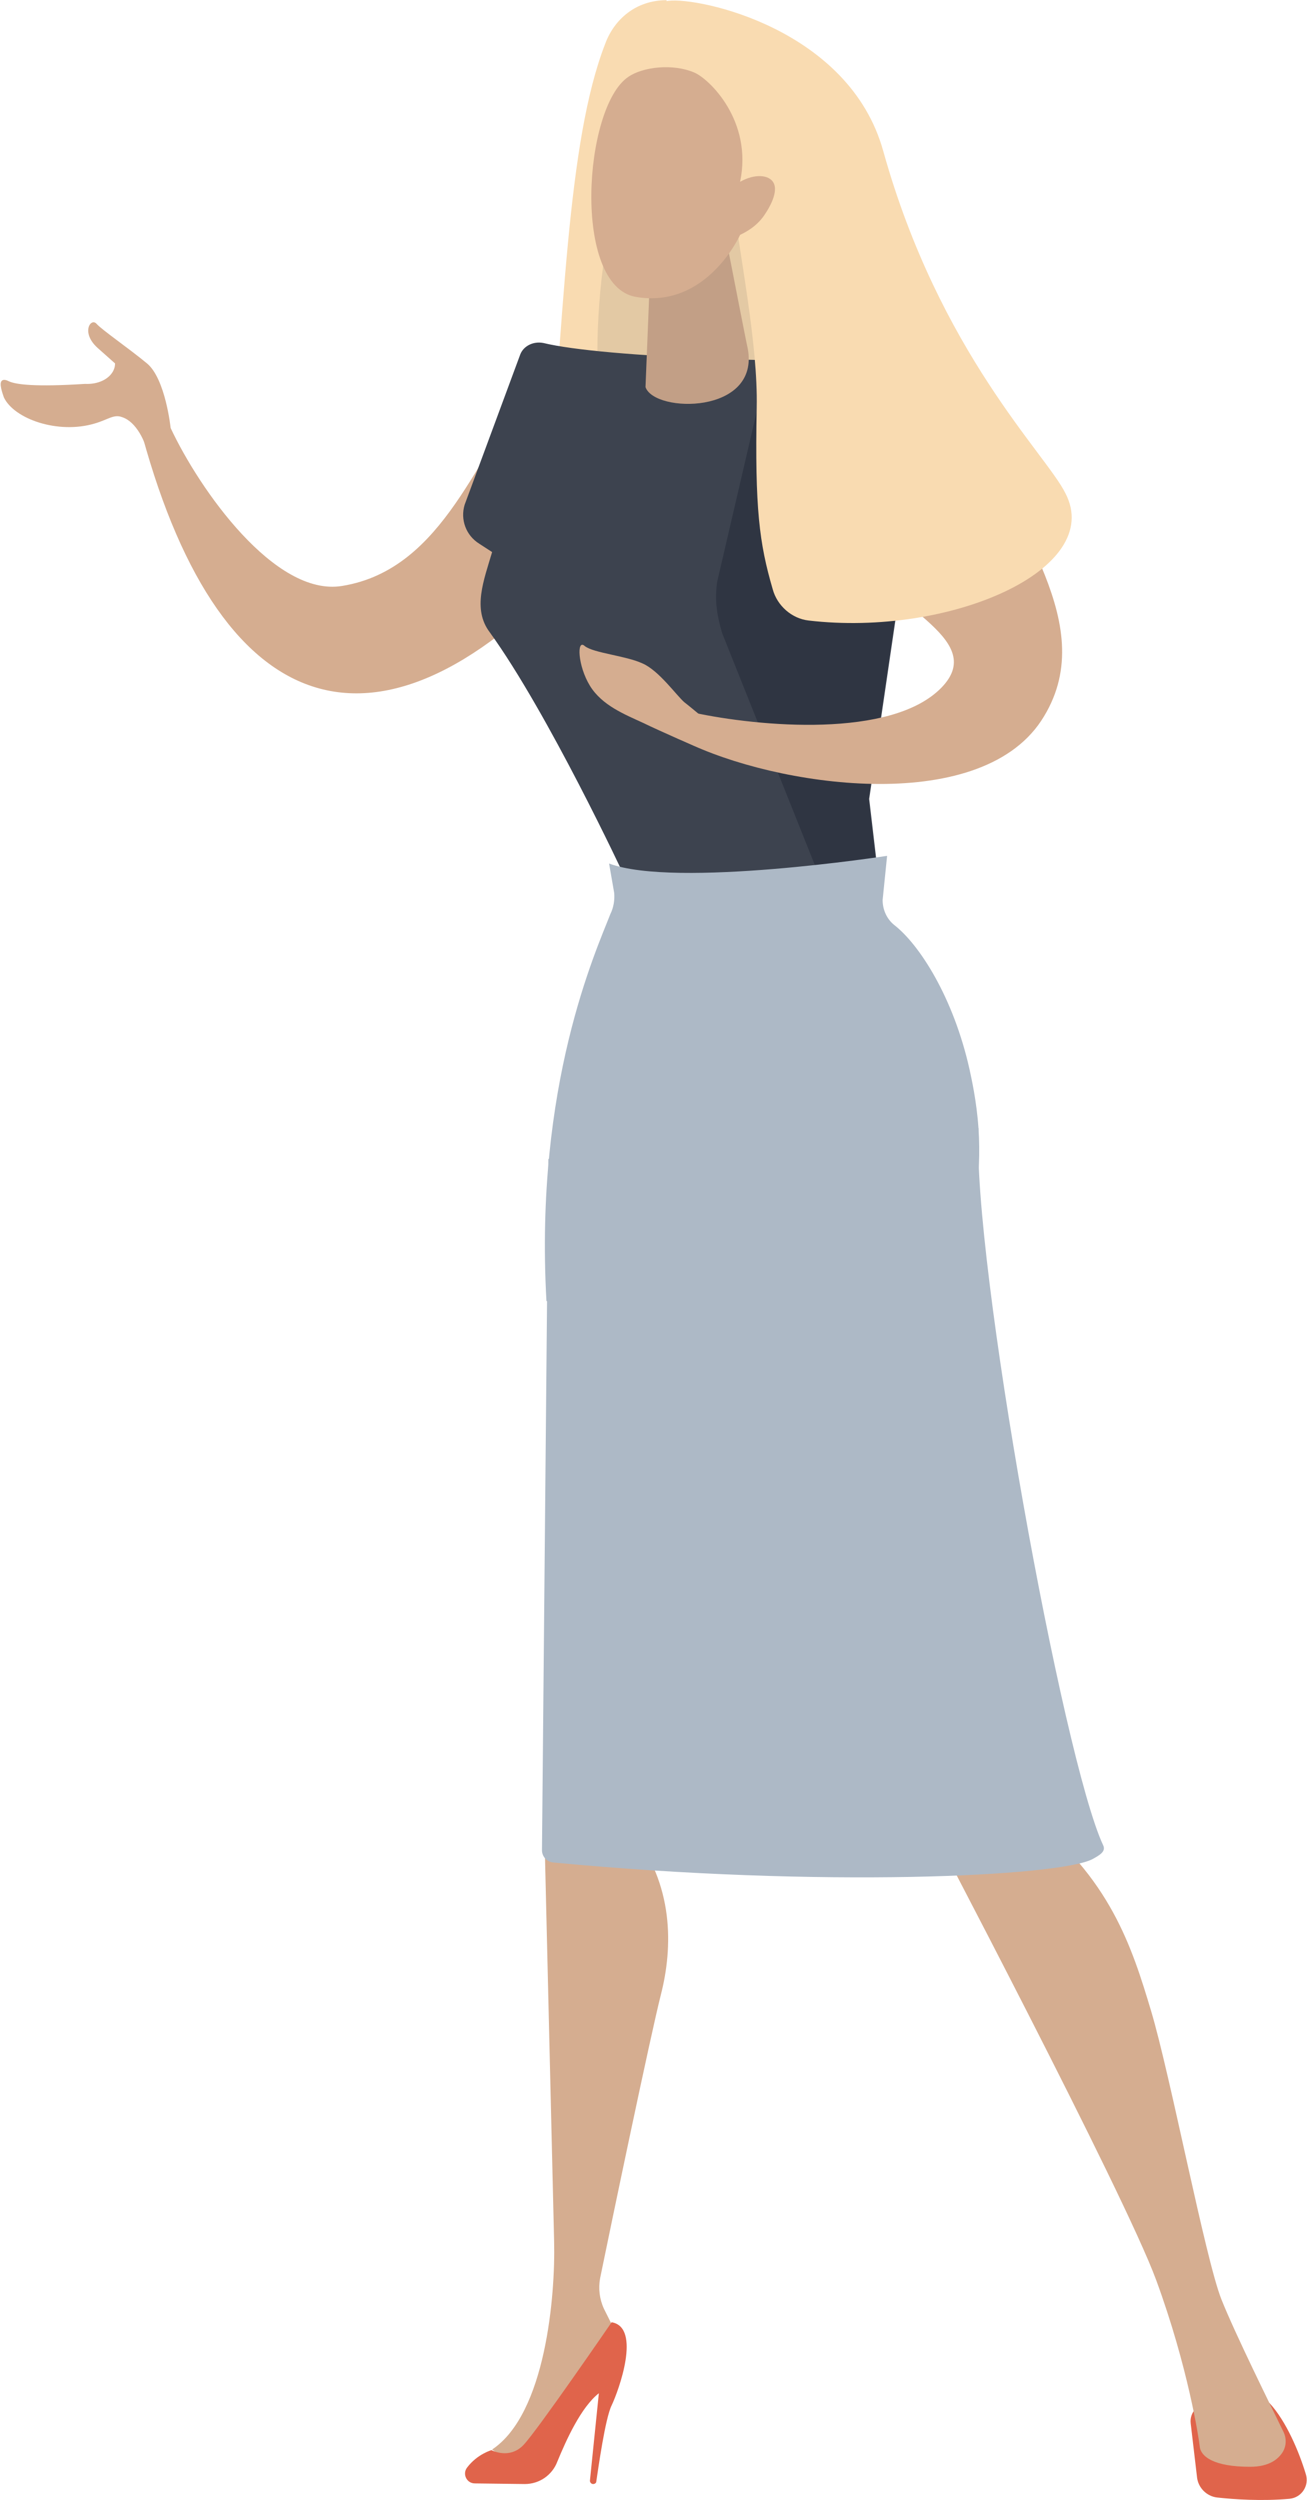 <!-- Generator: Adobe Illustrator 25.2.3, SVG Export Plug-In  --><svg xmlns="http://www.w3.org/2000/svg" xmlns:xlink="http://www.w3.org/1999/xlink" version="1.1" x="0px" y="0px" width="204px" height="390px" viewBox="0 0 204.5 390.9" style="overflow:visible;enable-background:new 0 0 204.5 390.9;" xml:space="preserve" aria-hidden="true">
<style type="text/css">
	.st0-60f9c00544d49{fill:#F9DBB1;}
	.st1-60f9c00544d49{opacity:0.1;fill:#1A2230;}
	.st2-60f9c00544d49{fill:#E0644B;}
	.st3-60f9c00544d49{fill:#D5AD90;}
	.st4-60f9c00544d49{fill:#3D434F;}
	.st5-60f9c00544d49{fill:#ADB9C6;}
	.st6-60f9c00544d49{opacity:0.4;fill:#1A2230;}
</style>
<defs><linearGradient class="cerosgradient" data-cerosgradient="true" id="CerosGradient_id910b57c2f" gradientUnits="userSpaceOnUse" x1="50%" y1="100%" x2="50%" y2="0%"><stop offset="0%" stop-color="#d1d1d1"/><stop offset="100%" stop-color="#d1d1d1"/></linearGradient><linearGradient/>
</defs>
<g>
	<path class="st0-60f9c00544d49" d="M99.7,115.4c4.4-0.4,19.3-36.1,24-83.6c1-9.8-20.3-26.3-19.4-31.8c-4.8,0-8.2,3-9.6,6.8   c-6,15.4-6.5,42.7-9.4,77.5C84.1,99.4,96.5,115.7,99.7,115.4z"/>
	<path class="st1-60f9c00544d49" d="M127.8,46.2c1-9.8-19.9-21.9-25.4-22.5c-8.7-1-11,39.2-7.1,44.4C105.3,81.2,123.1,93.6,127.8,46.2z"/>
	<path class="st2-60f9c00544d49" d="M186.3,378.9l1,8.5c0.2,1.6,1.5,2.9,3.1,3.1c2.7,0.3,7.1,0.6,11.4,0.2c1.9-0.2,3.1-2.1,2.5-3.9   c-1-3.3-3-8.2-5.7-11.1h-9.5C187.5,375.7,186.1,377.2,186.3,378.9z"/>
	<path class="st3-60f9c00544d49" d="M144.6,283.5c0,0,31.3,59.4,36.3,73c5,13.6,6.7,24.9,6.8,25.9c0.1,1.7,2.2,3.3,7.9,3.3c3,0,4.4-1.2,5.1-2.3   c0.6-1,0.6-2.2,0.1-3.2c-1.8-3.7-7.6-15.4-9.7-20.7c-2.5-6.3-8-35.1-11-45.1c-3-10-6.4-20.8-19.4-30.8   C160.7,283.5,151.7,274.7,144.6,283.5z"/>
	<path class="st3-60f9c00544d49" d="M85.1,283.1c0,0,1.4,59,1.6,67.4c0.2,8.4-1.3,26.9-9.7,32.5l3.7,2.7c0,0,4.6-3.9,9-11.4c5-8.4,6.5-9.9,6.5-9.9   l-1.7-3.4c-0.7-1.5-0.9-3.2-0.6-4.8c1.8-8.8,7.9-38,9.5-44.3c1.9-7.4,2.1-17.3-4.7-25.7C91.9,278,85.1,283.1,85.1,283.1z"/>
	<path class="st2-60f9c00544d49" d="M92.8,388.4c0.3,0,0.5-0.2,0.5-0.4c0.3-2,1.4-9.9,2.4-11.9c1.1-2.3,4.7-12.2,0-13c0,0-11.6,16.9-13.8,19.2   c-2.2,2.3-5,0.8-5,0.8s-2.2,0.6-3.8,2.7c-0.8,1-0.1,2.5,1.2,2.5l7.8,0.1c2.3,0,4.3-1.4,5.1-3.5c1.4-3.4,3.7-8.5,6.5-10.7l-1.4,13.7   C92.3,388.1,92.5,388.4,92.8,388.4z"/>
	<g>
		<path class="st3-60f9c00544d49" d="M87.2,61.2c-3.8-3.1-0.8-4.2-4.1-0.4C74.7,70.2,69.7,89,53.5,91.6C43,93.3,31.2,76.5,26.7,66.9    c-3.3-2.3-5.6-3.2-4.4,1.3c12.4,45.2,37.9,54.4,70.7,16.7c1.2-1.4,3.2-6.5,1.6-8.9C91.7,71.5,91.6,64.7,87.2,61.2z"/>
	</g>
	<path class="st4-60f9c00544d49" d="M85,53.6c9.4,2.3,41.3,3.4,61.1,2.5L136,124.9l1.3,11.1c-14.5,1.3-28,1.9-39.6,1c0,0-11.9-25.5-21.1-38.2   c-2.7-3.6-0.9-8.1,0.4-12.5l-2-1.3c-2.1-1.3-3-3.8-2.3-6.1l8.7-23.5C81.9,54.1,83.4,53.3,85,53.6z"/>
	<path class="st5-60f9c00544d49" d="M85.8,181.2l-1,108.1c0,1,0.8,1.8,1.7,1.9c42.1,4,79.1,2.2,84.4-0.5c1.1-0.6,2.2-1.2,1.7-2.2   c-6.3-13.5-20.5-91.5-19.5-112.1"/>
	<path class="st3-60f9c00544d49" d="M101.9,38.2L101,60.5c1.4,4.1,17.9,4.3,16-6c-0.1-0.3-3-15.2-3-15.2c0.1-1.2-0.9-2.2-2.4-2.5l-5.3-1.1   C104.3,35.3,102.2,36.5,101.9,38.2z"/>
	<path class="st1-60f9c00544d49" d="M101.9,38.2L101,60.5c1.4,4.1,17.9,4.3,16-6c-0.1-0.3-3-15.2-3-15.2c0.1-1.2-0.9-2.2-2.4-2.5l-5.3-1.1   C104.3,35.3,102.2,36.5,101.9,38.2z"/>
	<path class="st3-60f9c00544d49" d="M26.7,66.9c0,0-0.8-7.7-3.7-10.1c-2.9-2.4-7-5.2-7.9-6.2c-0.9-1-2.5,1.4,0.2,3.8c2.7,2.4,2.7,2.4,2.7,2.4   c0,0.6-0.2,1-0.3,1.2c-0.7,1.3-2.4,2.1-4.4,2c-7.8,0.5-10.8,0.1-11.9-0.4c-0.2-0.1-0.8-0.4-1.1-0.1c-0.5,0.4,0.1,2,0.3,2.6   c1.6,3.4,8.5,5.8,14.2,4.1c2.1-0.6,3-1.5,4.3-1c2.2,0.7,3.7,3.8,4.2,6.3L26.7,66.9z"/>
	<path class="st3-60f9c00544d49" d="M109.7,117c-0.1,0.1-6.4-2.7-9.1-4c-2.8-1.3-6.4-2.7-8.3-5.8c-1.9-3.1-2.1-7.4-0.8-6.2c1.4,1.1,6.4,1.5,9,2.7   c2.6,1.1,5.4,5.1,6.6,6.1c0.8,0.6,5.1,4.2,5.1,4.2L109.7,117z"/>
	<path class="st6-60f9c00544d49" d="M113,99l14.8,37l9.4,0l-1.3-11.1l4.8-32.8l-3-33.7l-17.5-1.8l-8,34.4C111.8,94,112.2,96.3,113,99z"/>
	<g>
		<path class="st3-60f9c00544d49" d="M154.1,67.5c3.4,14.5,18.7,30.2,8.8,45.2c-10,15-41.7,10.2-55.8,3.2c0.6-2.2-0.1-2.8,1.4-4.5    c10.2,2.2,31,4.1,38.8-3.9c7.8-8-10.3-13.1-10.9-20.8C135.8,79,147.1,70.6,154.1,67.5z"/>
	</g>
	<path class="st0-60f9c00544d49" d="M126.5,97c-2.6-0.3-4.9-2.3-5.6-4.9c-2.1-7.2-2.8-12.6-2.5-28.4c0.2-10-2.6-23.3-4.1-35.1   c-3-23.6-15.5-27.8-9.7-28.5c4.8-0.6,28.3,4.4,33.6,23.5c8.8,31.5,25.5,47.4,28.5,53.5C172.9,89,148.6,99.6,126.5,97z"/>
	<path class="st3-60f9c00544d49" d="M115.8,36.7c0,0-5.2,11.6-16.3,9.7c-10-1.7-8.2-29.7-1.2-34.4c2.3-1.6,7-2.1,10.3-0.7c2.4,1,9.2,7.6,7.2,17.1   c2.3-1.3,4.5-1.1,5.2,0.1c0.9,1.5-0.8,4.2-1.2,4.8C118.5,35.4,116.6,36.3,115.8,36.7z"/>
	<path class="st5-60f9c00544d49" d="M95.3,135l0.8,4.6c0.1,1.1-0.1,2.3-0.6,3.3c-2.2,5.7-11.9,26.7-10,60.5c0,0,24.7,11.5,49.3,5.6   c13.8-3.3,19.3-17.3,18.3-32.6c-0.3-4.3-1.1-7.8-1.4-9.2c-2.5-11.2-7.8-19.5-11.8-22.6c-1.1-0.9-1.8-2.3-1.8-3.9l0.7-6.9   C138.8,133.8,105.7,138.9,95.3,135z"/>
</g>
</svg>